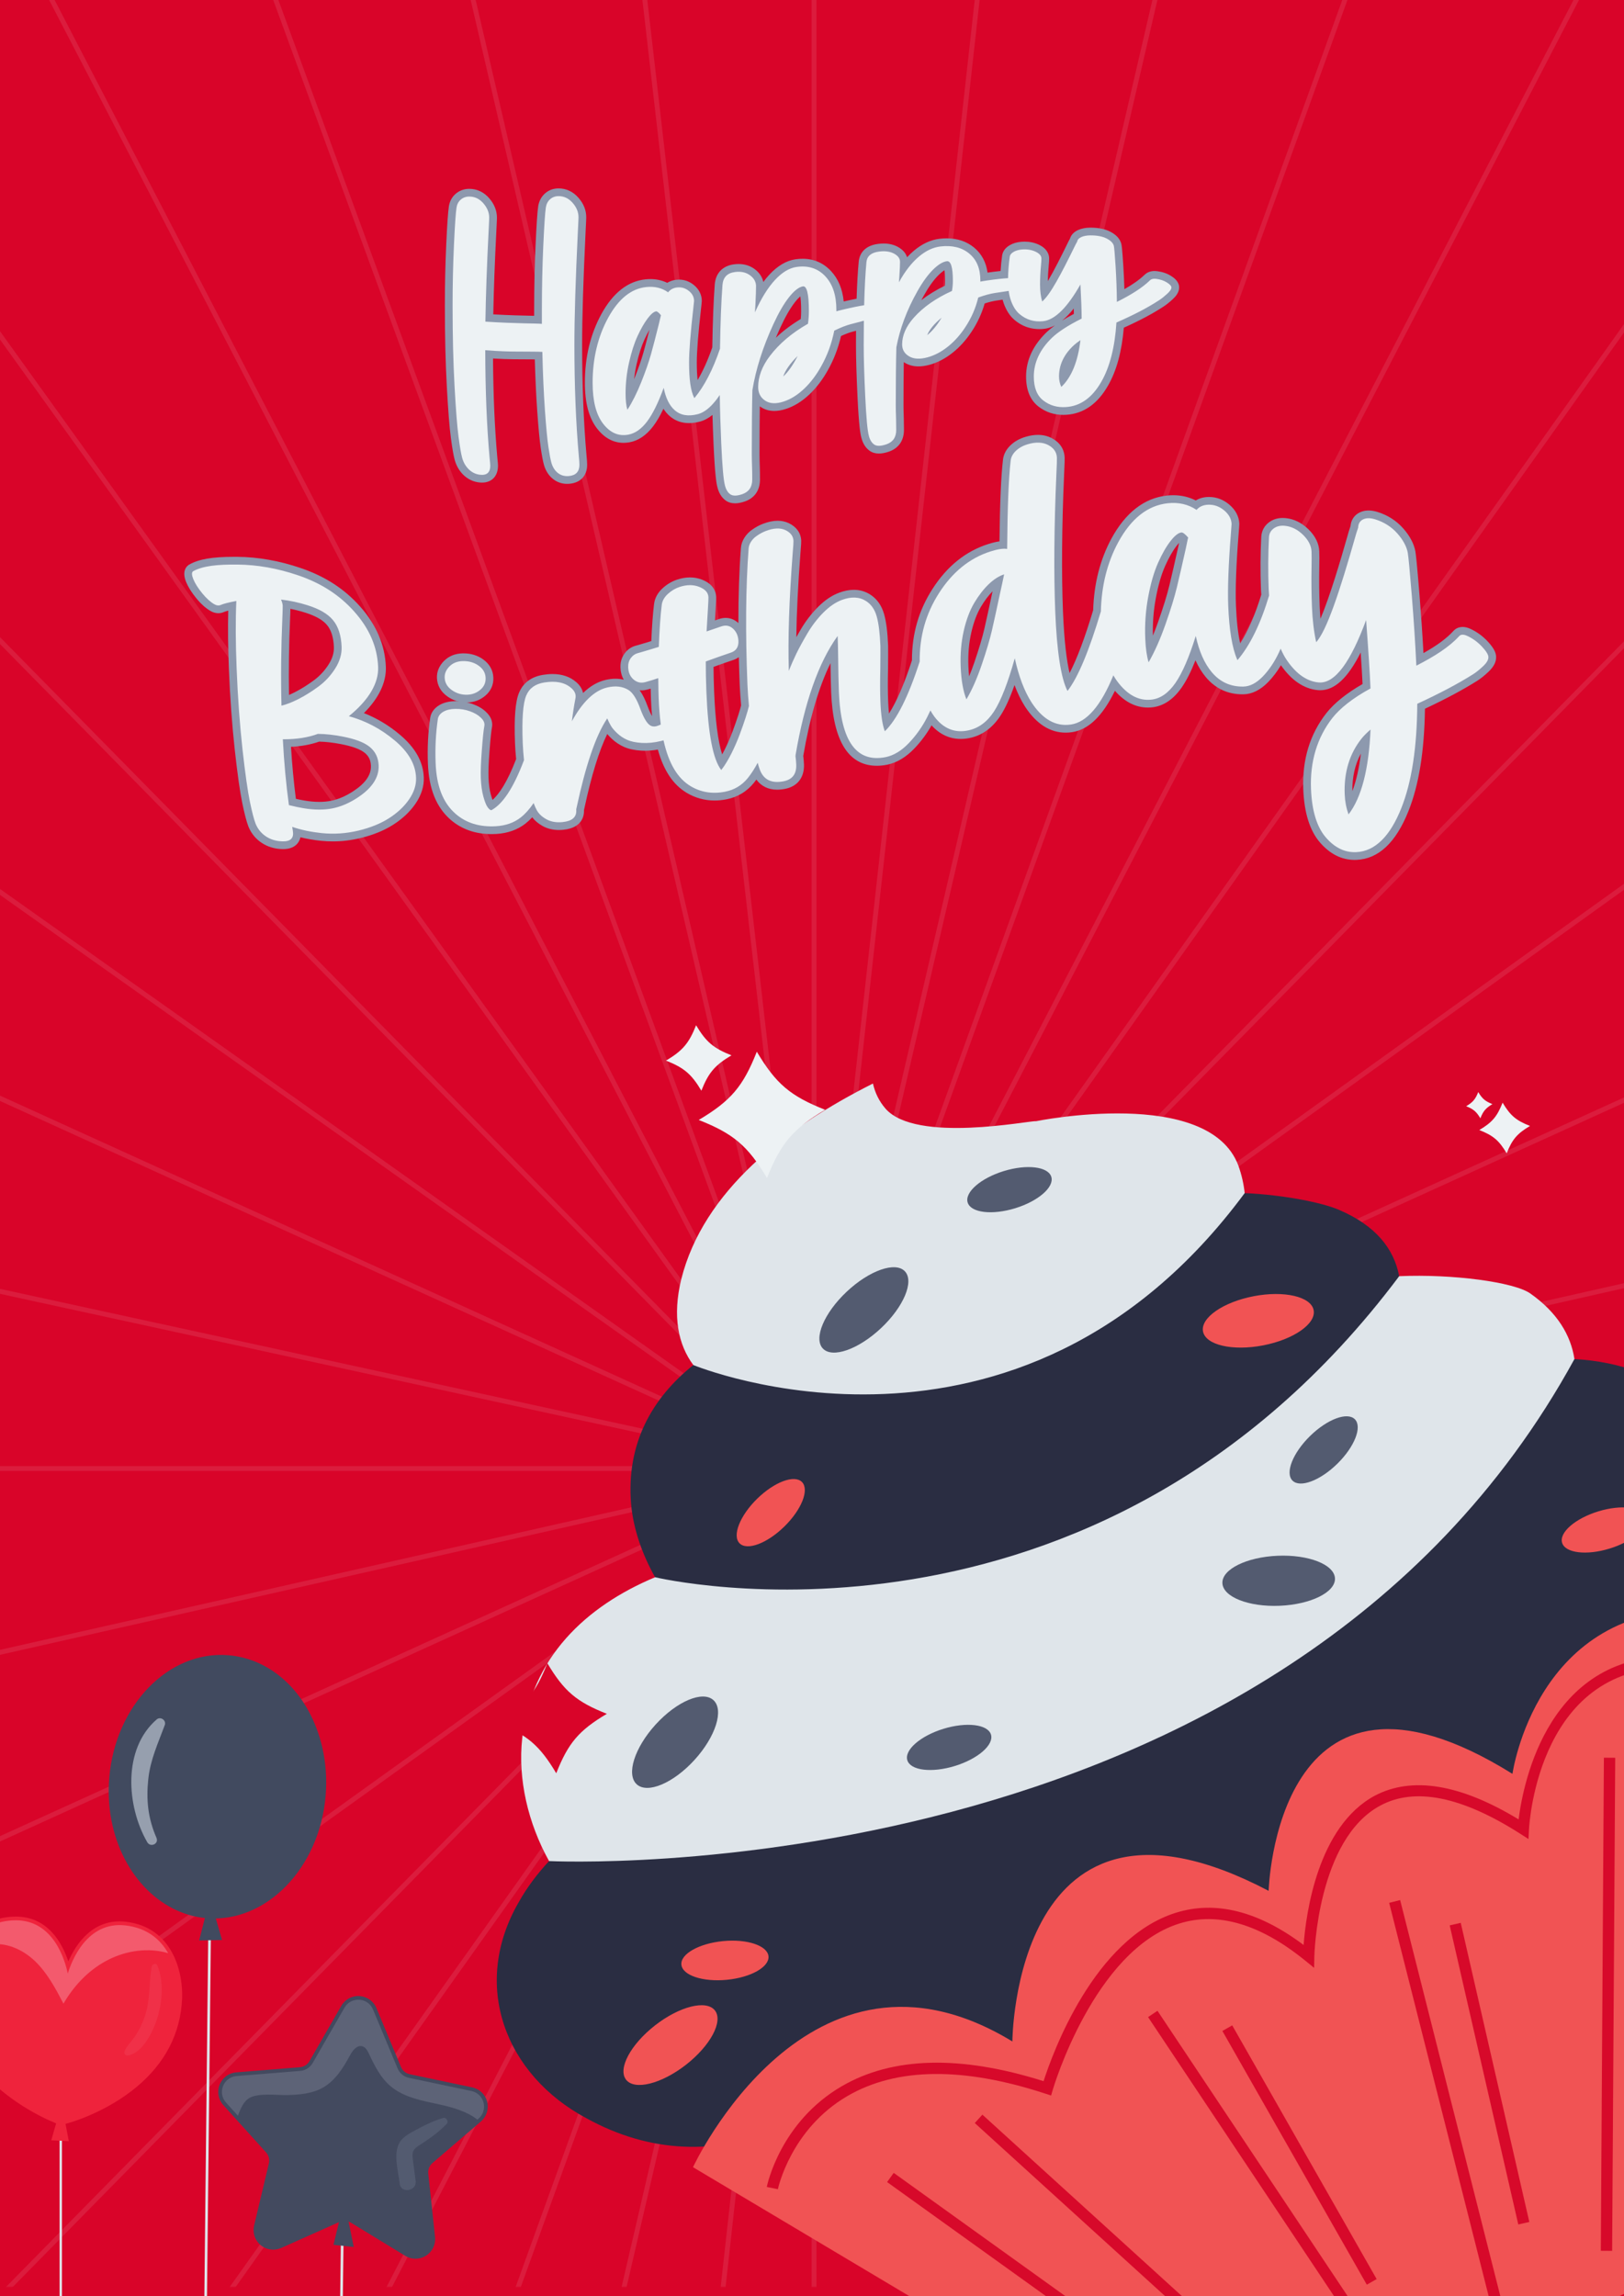 <svg width="1054" height="1490" viewBox="0 0 1054 1490" fill="none" xmlns="http://www.w3.org/2000/svg">
<g clip-path="url(#clip0_3562_8885)">
<path d="M1085.51 -30.738H-31.507V1520.74H1085.51V-30.738Z" fill="#D90429"/>
<g opacity="0.1">
<mask id="mask0_3562_8885" style="mask-type:luminance" maskUnits="userSpaceOnUse" x="-9" y="-16" width="1072" height="1501">
<path d="M1062.57 -15.23H-8.568V1484.03H1062.57V-15.23Z" fill="white"/>
</mask>
<g mask="url(#mask0_3562_8885)">
<path d="M528.327 2640.72C527.452 2640.72 526.743 2640.01 526.743 2639.13V-733.178C526.743 -734.053 527.452 -734.762 528.327 -734.762C529.202 -734.762 529.911 -734.053 529.911 -733.178V2639.13C529.911 2640.01 529.202 2640.72 528.327 2640.72Z" fill="#EDF2F4"/>
<path d="M900.587 2558.19C899.866 2558.19 899.214 2557.7 899.044 2556.97L154.522 -650.292C154.324 -651.144 154.855 -651.995 155.707 -652.193C156.56 -652.391 157.411 -651.86 157.609 -651.008L902.131 2556.25C902.329 2557.1 901.798 2557.95 900.946 2558.15C900.826 2558.18 900.705 2558.19 900.587 2558.19Z" fill="#EDF2F4"/>
<path d="M1236.41 2318.69C1235.84 2318.69 1235.28 2318.38 1235 2317.84L-181.162 -410.421C-181.565 -411.197 -181.262 -412.153 -180.485 -412.556C-179.708 -412.959 -178.752 -412.656 -178.349 -411.879L1237.82 2316.38C1238.22 2317.15 1237.92 2318.11 1237.14 2318.51C1236.91 2318.63 1236.66 2318.69 1236.41 2318.69Z" fill="#EDF2F4"/>
<path d="M1502.92 1945.66C1502.51 1945.66 1502.1 1945.5 1501.79 1945.19L-447.395 -37.01C-448.008 -37.633 -448 -38.636 -447.376 -39.249C-446.752 -39.862 -445.748 -39.853 -445.135 -39.23L1504.05 1942.97C1504.66 1943.59 1504.65 1944.59 1504.03 1945.2C1503.72 1945.51 1503.32 1945.66 1502.92 1945.66Z" fill="#EDF2F4"/>
<path d="M1674.03 1475.61C1673.81 1475.61 1673.59 1475.57 1673.37 1475.47L-618.031 433.37C-618.827 433.007 -619.179 432.068 -618.817 431.272C-618.454 430.476 -617.515 430.124 -616.718 430.487L1674.68 1472.59C1675.48 1472.95 1675.83 1473.89 1675.47 1474.69C1675.2 1475.27 1674.63 1475.61 1674.03 1475.61Z" fill="#EDF2F4"/>
<path d="M1732.99 954.562H-676.335C-677.21 954.562 -677.919 953.853 -677.919 952.978C-677.919 952.104 -677.21 951.395 -676.335 951.395H1732.99C1733.86 951.395 1734.57 952.104 1734.57 952.978C1734.57 953.853 1733.86 954.562 1732.99 954.562Z" fill="#EDF2F4"/>
<path d="M-617.373 1475.61C-617.975 1475.61 -618.551 1475.27 -618.817 1474.69C-619.179 1473.89 -618.827 1472.95 -618.031 1472.59L1673.37 430.486C1674.17 430.124 1675.11 430.476 1675.47 431.272C1675.83 432.068 1675.48 433.007 1674.68 433.369L-616.718 1475.47C-616.931 1475.57 -617.154 1475.61 -617.373 1475.61Z" fill="#EDF2F4"/>
<path d="M-446.265 1945.66C-446.666 1945.66 -447.067 1945.51 -447.376 1945.2C-448 1944.59 -448.008 1943.59 -447.395 1942.97L1501.79 -39.23C1502.4 -39.853 1503.41 -39.862 1504.03 -39.249C1504.65 -38.636 1504.66 -37.633 1504.05 -37.01L-445.135 1945.19C-445.445 1945.5 -445.855 1945.66 -446.265 1945.66Z" fill="#EDF2F4"/>
<path d="M-179.757 2318.69C-180.003 2318.69 -180.252 2318.63 -180.485 2318.51C-181.262 2318.11 -181.565 2317.15 -181.162 2316.38L1235 -411.879C1235.41 -412.657 1236.36 -412.959 1237.14 -412.556C1237.92 -412.153 1238.22 -411.197 1237.82 -410.421L-178.349 2317.84C-178.631 2318.38 -179.184 2318.69 -179.757 2318.69Z" fill="#EDF2F4"/>
<path d="M156.067 2558.19C155.948 2558.19 155.828 2558.18 155.707 2558.15C154.855 2557.95 154.324 2557.1 154.522 2556.25L899.044 -651.008C899.243 -651.861 900.094 -652.39 900.946 -652.193C901.798 -651.995 902.329 -651.145 902.131 -650.292L157.609 2556.97C157.439 2557.7 156.788 2558.19 156.067 2558.19Z" fill="#EDF2F4"/>
<path d="M343.232 2620.7C343.174 2620.7 343.115 2620.69 343.055 2620.69C342.186 2620.59 341.559 2619.81 341.655 2618.94L711.849 -713.329C711.945 -714.198 712.727 -714.825 713.598 -714.729C714.468 -714.632 715.095 -713.849 714.998 -712.98L344.805 2619.29C344.715 2620.1 344.029 2620.7 343.232 2620.7Z" fill="#EDF2F4"/>
<path d="M720.129 2619.21C719.334 2619.21 718.649 2618.62 718.556 2617.81L334.95 -711.485C334.85 -712.354 335.473 -713.139 336.342 -713.239C337.212 -713.34 337.997 -712.716 338.098 -711.847L721.704 2617.45C721.804 2618.31 721.181 2619.1 720.311 2619.2C720.25 2619.21 720.189 2619.21 720.129 2619.21Z" fill="#EDF2F4"/>
<path d="M1078.25 2454.78C1077.61 2454.78 1077 2454.38 1076.77 2453.74L-23.089 -546.687C-23.39 -547.509 -22.968 -548.419 -22.146 -548.72C-21.325 -549.02 -20.415 -548.599 -20.114 -547.777L1079.74 2452.65C1080.04 2453.47 1079.62 2454.38 1078.8 2454.68C1078.62 2454.75 1078.44 2454.78 1078.25 2454.78Z" fill="#EDF2F4"/>
<path d="M1382.55 2143.49C1382.06 2143.49 1381.57 2143.26 1381.26 2142.83L-327.182 -235.024C-327.692 -235.734 -327.53 -236.724 -326.819 -237.234C-326.109 -237.744 -325.118 -237.582 -324.608 -236.871L1383.84 2140.98C1384.35 2141.69 1384.18 2142.68 1383.47 2143.19C1383.19 2143.39 1382.87 2143.49 1382.55 2143.49Z" fill="#EDF2F4"/>
<path d="M1603.22 1715.82C1602.91 1715.82 1602.59 1715.73 1602.31 1715.53L-547.487 193.009C-548.201 192.503 -548.37 191.515 -547.864 190.801C-547.359 190.088 -546.37 189.918 -545.656 190.424L1604.14 1712.95C1604.86 1713.45 1605.02 1714.44 1604.52 1715.16C1604.21 1715.59 1603.72 1715.82 1603.22 1715.82Z" fill="#EDF2F4"/>
<path d="M1718.69 1213.64C1718.57 1213.64 1718.46 1213.63 1718.35 1213.61L-662.367 695.449C-663.222 695.262 -663.764 694.419 -663.578 693.564C-663.392 692.71 -662.548 692.164 -661.693 692.354L1719.02 1210.51C1719.88 1210.7 1720.42 1211.54 1720.23 1212.39C1720.07 1213.14 1719.41 1213.64 1718.69 1213.64Z" fill="#EDF2F4"/>
<path d="M-660.969 1223.03C-661.693 1223.03 -662.347 1222.53 -662.513 1221.79C-662.706 1220.94 -662.17 1220.09 -661.317 1219.9L1717.27 682.969C1718.13 682.777 1718.97 683.311 1719.17 684.164C1719.36 685.018 1718.82 685.865 1717.97 686.058L-660.618 1222.99C-660.736 1223.02 -660.853 1223.03 -660.969 1223.03Z" fill="#EDF2F4"/>
<path d="M-543.488 1724.29C-543.981 1724.29 -544.466 1724.06 -544.776 1723.63C-545.286 1722.92 -545.124 1721.93 -544.414 1721.42L1599.22 181.962C1599.93 181.451 1600.92 181.614 1601.43 182.324C1601.94 183.034 1601.78 184.024 1601.07 184.534L-542.565 1723.99C-542.844 1724.19 -543.168 1724.29 -543.488 1724.29Z" fill="#EDF2F4"/>
<path d="M-321.095 2150.21C-321.412 2150.21 -321.732 2150.11 -322.011 2149.92C-322.724 2149.41 -322.892 2148.42 -322.385 2147.71L1376.46 -243.587C1376.96 -244.3 1377.95 -244.468 1378.66 -243.961C1379.38 -243.455 1379.55 -242.466 1379.04 -241.753L-319.802 2149.54C-320.111 2149.98 -320.599 2150.21 -321.095 2150.21Z" fill="#EDF2F4"/>
<path d="M-15.551 2459.09C-15.73 2459.09 -15.912 2459.06 -16.09 2459C-16.913 2458.7 -17.339 2457.79 -17.041 2456.97L1070.71 -552.087C1071.01 -552.909 1071.92 -553.335 1072.74 -553.038C1073.57 -552.741 1073.99 -551.833 1073.69 -551.01L-14.061 2458.04C-14.294 2458.69 -14.903 2459.09 -15.551 2459.09Z" fill="#EDF2F4"/>
</g>
</g>
<path d="M1021.84 881.921L881.024 927.585L908.098 828.148C904.704 810.427 892.989 795.272 868.785 785.013C858.297 780.485 833.558 775.414 807.823 774.227L512.465 820.468L449.985 885.808C423.314 907.153 406.314 936.61 409.596 976.125C411.069 992.197 416.722 1008.56 425.165 1023.51L470.489 1091.05L356.346 1207.7C348.93 1215.71 342.214 1224.46 336.762 1234.2C305.359 1288.31 327.999 1346.43 380.452 1374.51C422.458 1397.72 464.624 1397.92 503.924 1382.52C504.539 1383.3 505.152 1384.09 505.851 1384.82C546.406 1432.58 621.067 1445.39 679.905 1440.1C846.613 1425.81 971.281 1287.86 1004.43 1131.86C1016.49 1127.4 1029.23 1120.2 1034.28 1117.64C1077.24 1091.78 1100.42 1043.25 1112.28 996.3C1130.93 919.812 1081.16 885.351 1021.84 881.921Z" fill="#2A2D42"/>
<path d="M807.823 774.227C807.188 768.22 805.805 762.25 803.731 756.42C784.436 704.694 672.441 727.571 672.441 727.571C668.646 726.977 594.377 742.144 574.651 719.352C570.442 714.494 567.887 709.015 566.553 703.137C509.134 731.951 456.479 773.204 442.181 830.015C436.275 854.187 440.155 872.648 449.985 885.809C449.985 885.809 660.769 973.082 807.823 774.227Z" fill="#DFE5EA"/>
<path d="M993.218 839.391C982.802 831.985 942.843 826.636 908.098 828.147C710.243 1092 425.166 1023.51 425.166 1023.51C380.079 1042.37 344.572 1075.84 338.93 1127.94C335.999 1154.54 342.672 1183.06 356.346 1207.7C356.346 1207.7 830.754 1231.25 1021.84 881.92C1019.42 866.33 1010.71 851.733 993.218 839.391Z" fill="#DFE5EA"/>
<path d="M463.019 1103.25C469.986 1109.58 464.498 1126.96 450.752 1142.05C437.009 1157.14 420.216 1164.23 413.252 1157.89C406.284 1151.55 411.773 1134.18 425.519 1119.09C439.262 1104 456.055 1096.91 463.019 1103.25Z" fill="#535B70"/>
<path d="M425.168 1314.3C441.096 1301.89 458.473 1297.57 463.995 1304.63C469.515 1311.71 461.082 1327.5 445.158 1339.92C429.23 1352.33 411.851 1356.65 406.33 1349.58C400.813 1342.5 409.247 1326.71 425.168 1314.3Z" fill="#F15354"/>
<path d="M549.529 838.208C564.237 824.379 581.135 818.468 587.287 824.99C593.441 831.531 586.505 848.035 571.806 861.868C557.098 875.704 540.191 881.62 534.04 875.085C527.889 868.551 534.82 852.045 549.529 838.208Z" fill="#535B70"/>
<path d="M612.3 1121.87C627.298 1117.28 641.092 1118.95 643.154 1125.59C645.196 1132.26 634.708 1141.39 619.723 1145.99C604.732 1150.6 590.926 1148.94 588.874 1142.28C586.827 1135.62 597.315 1126.49 612.3 1121.87Z" fill="#535B70"/>
<path d="M469.28 1259.63C484.891 1258.13 498.074 1262.54 498.757 1269.46C499.424 1276.4 487.314 1283.24 471.714 1284.75C456.1 1286.26 442.913 1281.86 442.23 1274.93C441.564 1267.99 453.673 1261.16 469.28 1259.63Z" fill="#F15354"/>
<path d="M651.459 759.942C666.456 755.346 680.249 757.02 682.309 763.665C684.354 770.33 673.866 779.456 658.878 784.062C643.887 788.668 630.083 787.008 628.031 780.346C625.982 773.688 636.472 764.56 651.459 759.942Z" fill="#535B70"/>
<path d="M1037.27 980.781C1052.26 976.187 1066.06 977.859 1068.12 984.504C1070.16 991.169 1059.67 1000.29 1044.69 1004.9C1029.7 1009.51 1015.89 1007.85 1013.84 1001.19C1011.79 994.527 1022.28 985.397 1037.27 980.781Z" fill="#F15354"/>
<path d="M491.384 972.592C502.594 961.618 515.609 956.771 520.495 961.721C525.374 966.704 520.258 979.626 509.064 990.601C497.869 1001.58 484.847 1006.45 479.96 1001.47C475.077 996.497 480.201 983.573 491.384 972.592Z" fill="#F15354"/>
<path d="M829.193 1009.57C849.371 1008.72 866.03 1015.29 866.414 1024.25C866.791 1033.21 850.749 1041.17 830.574 1042.03C810.398 1042.88 793.739 1036.31 793.355 1027.34C792.979 1018.38 809.02 1010.43 829.193 1009.57Z" fill="#535B70"/>
<path d="M813.601 841.157C833.428 837.34 850.869 841.382 852.574 850.18C854.273 858.997 839.582 869.236 819.758 873.06C799.925 876.88 782.478 872.837 780.776 864.03C779.077 855.22 793.768 844.981 813.601 841.157Z" fill="#F15354"/>
<path d="M850.229 931.881C861.436 920.908 874.455 916.058 879.343 921.012C884.221 925.995 879.104 938.915 867.912 949.892C856.715 960.868 843.693 965.736 838.806 960.761C833.925 955.788 839.047 942.861 850.229 931.881Z" fill="#535B70"/>
<path d="M1105.37 1044.84L1067.08 1481.93L801.743 1616.09L449.773 1406.35C449.773 1406.35 524.774 1244.2 657.044 1324.76C657.044 1324.76 657.82 1140.07 823.365 1227.02C823.365 1227.02 828.013 1055.39 981.61 1151.1C981.61 1151.1 996.901 1040.98 1105.37 1044.84Z" fill="#F15354"/>
<path d="M985.603 1180.66C947.663 1157.6 916.346 1152.64 892.337 1165.23C855.134 1185.14 847.58 1241.91 846.059 1262.15C816.819 1240.18 788.941 1233.15 763.122 1241.25C709.908 1257.88 682.98 1332.85 677.297 1350.53C623.408 1333.5 579.342 1334.6 546.338 1353.8C506.63 1376.89 497.997 1417.47 497.647 1419.18L504.854 1420.64C504.931 1420.25 513.147 1381.6 550.036 1360.15C581.88 1341.6 625.135 1341.13 678.566 1358.66L682.187 1359.84L683.243 1356.18C683.51 1355.28 709.971 1265.64 765.321 1248.26C790.291 1240.42 817.783 1248.49 847.04 1272.24L852.887 1276.99L853.033 1269.46C853.048 1268.7 854.973 1193.54 895.818 1171.7C918.275 1159.54 948.89 1165.83 986.688 1189.99L992.014 1193.4L992.341 1187.09C992.566 1182.63 999.023 1077.94 1089.55 1082.36L1089.91 1075.02C1005.26 1070.9 988.588 1156.81 985.603 1180.66Z" fill="#D7092A"/>
<path d="M580.032 1410.04L575.745 1416L815.991 1588.49L820.278 1582.52L580.032 1410.04Z" fill="#D7092A"/>
<path d="M637.591 1372.26L632.644 1377.7L846.832 1572.46L851.779 1567.02L637.591 1372.26Z" fill="#D7092A"/>
<path d="M751.223 1304.87L745.105 1308.94L892.562 1530.16L898.681 1526.09L751.223 1304.87Z" fill="#D7092A"/>
<path d="M799.728 1314.31L793.338 1317.94L887.074 1482.59L893.464 1478.96L799.728 1314.31Z" fill="#D7092A"/>
<path d="M908.714 1233L901.589 1234.8L968.036 1497.45L975.161 1495.65L908.714 1233Z" fill="#D7092A"/>
<path d="M948.043 1247.78L940.878 1249.43L985.385 1443.52L992.55 1441.88L948.043 1247.78Z" fill="#D7092A"/>
<path d="M1040.95 1140.62L1038.95 1460.6L1046.3 1460.65L1048.3 1140.67L1040.95 1140.62Z" fill="#D7092A"/>
<path d="M40.204 1383.97H38.664V1536.46H40.204V1383.97Z" fill="#DFE5EA"/>
<path d="M44.647 1389.43L33.273 1388.9L36.589 1377.36L42.413 1377.63L44.647 1389.43Z" fill="#EF233C"/>
<path d="M81.65 1247.08C60.337 1244.67 49.301 1261.51 44.345 1272.84C40.459 1261.11 31.035 1243.32 9.58 1243.75C-21.118 1244.38 -30.638 1273.24 -31.423 1290.2C-32.439 1312.13 -24.271 1332.01 -7.147 1349.27C10.929 1367.49 33.919 1377.19 38.721 1378.73L38.722 1378.84L39.3 1378.93C39.335 1378.93 39.382 1378.93 39.44 1378.93C39.502 1378.94 39.555 1378.94 39.605 1378.94L40.225 1378.91L40.222 1378.81C45.314 1377.79 68.948 1370.77 88.779 1354.17C107.254 1338.7 117.146 1319.51 118.183 1297.12C118.969 1280.17 112.158 1250.55 81.65 1247.08Z" fill="#EF233C"/>
<path d="M115.793 1297.01C115.148 1310.92 110.986 1322.58 104.922 1332.31C83.855 1366.09 39.736 1376.56 39.544 1376.55C39.329 1376.54 -19.056 1355.51 -27.977 1306.5C-28.904 1301.41 -29.29 1296.01 -29.026 1290.31C-28.816 1285.78 -27.91 1279.94 -25.884 1274L-25.883 1273.99C-21.326 1260.53 -11.059 1246.56 9.626 1246.14C34.658 1245.62 42.199 1272.11 43.985 1280.68C46.555 1272.31 56.513 1246.63 81.377 1249.46C95.432 1251.06 104.047 1258.49 109.149 1267.46C114.817 1277.42 116.153 1289.24 115.793 1297.01Z" fill="#EF233C"/>
<path d="M104.922 1332.31C83.843 1366.1 39.699 1376.57 39.544 1376.55C39.364 1376.55 -19.056 1355.52 -27.977 1306.5C-26.717 1308.06 -25.706 1309.53 -25.136 1310.43C-19.481 1319.36 -13.546 1327.69 -5.887 1335.06C2.587 1343.22 12.369 1350.05 23.016 1355.08C25.668 1356.34 28.385 1357.48 31.201 1358.32C36.833 1359.98 42.837 1360.36 48.638 1359.4C53.968 1358.54 59.049 1356.56 64.017 1354.44C77.366 1348.76 90.216 1341.92 102.373 1334C103.227 1333.44 104.08 1332.9 104.922 1332.31Z" fill="#EF233C"/>
<path d="M109.15 1267.46C108.227 1267.19 107.302 1266.95 106.364 1266.74C93.603 1263.87 79.909 1266.4 68.45 1272.71C56.992 1279.01 47.73 1288.91 41.196 1300.23C36.006 1290.32 30.669 1280.2 22.558 1272.49C14.448 1264.78 2.927 1259.74 -7.993 1262.19C-12.988 1263.33 -17.474 1265.93 -21.39 1269.17C-22.962 1270.47 -24.398 1272.24 -25.883 1273.99C-21.326 1260.53 -11.059 1246.56 9.626 1246.14C34.658 1245.62 42.199 1272.11 43.985 1280.68C46.555 1272.31 56.513 1246.63 81.377 1249.46C95.432 1251.06 104.047 1258.49 109.15 1267.46Z" fill="#F35A6D"/>
<path d="M98.417 1276.29C96.567 1286.97 97.632 1297.61 94.126 1308.1C92.619 1312.61 90.604 1316.93 88.002 1320.91C85.703 1324.42 82.311 1327.36 80.783 1331.25C80.189 1332.77 81.729 1334.1 83.153 1333.85C92.511 1332.22 99.152 1318.67 101.768 1310.6C105.317 1299.65 106.552 1286.31 102.148 1275.46C101.318 1273.41 98.707 1274.61 98.417 1276.29Z" fill="#F03048"/>
<path d="M221.415 1440.04L219.24 1611.35L220.97 1611.37L223.145 1440.06L221.415 1440.04Z" fill="#DFE5EA"/>
<path d="M220.948 1438.14L216.415 1456.73L229.593 1458.14L225.221 1436.78L220.948 1438.14Z" fill="#434A5F"/>
<path d="M312.108 1376.69C315.816 1373.51 317.367 1368.59 316.156 1363.86C314.944 1359.13 311.222 1355.56 306.441 1354.56L265.92 1346.01C263.368 1345.47 261.245 1343.72 260.242 1341.31L244.311 1303.1C242.436 1298.6 238.219 1295.63 233.358 1295.29C228.482 1294.98 223.939 1297.42 221.503 1301.65L200.852 1337.53C199.551 1339.79 197.222 1341.26 194.622 1341.47L153.345 1344.81C148.474 1345.2 144.329 1348.27 142.527 1352.81C140.725 1357.35 141.64 1362.42 144.915 1366.04L172.673 1396.76C174.421 1398.7 175.105 1401.37 174.501 1403.9L164.921 1444.18C163.791 1448.93 165.425 1453.81 169.188 1456.93C171.133 1458.54 173.473 1459.53 175.953 1459.8C178.179 1460.04 180.45 1459.68 182.519 1458.75L220.325 1441.86C222.706 1440.79 225.458 1440.97 227.685 1442.32L263.042 1463.88C267.214 1466.42 272.37 1466.38 276.496 1463.76C280.624 1461.15 282.866 1456.51 282.348 1451.65L277.955 1410.49C277.679 1407.9 278.696 1405.34 280.676 1403.64L312.108 1376.69Z" fill="#434A5F"/>
<path d="M313.332 1371.06C312.747 1372.46 311.819 1373.76 310.538 1374.86L309.818 1375.47L279.107 1401.81C276.519 1404.02 275.203 1407.36 275.555 1410.74L279.162 1444.53L279.947 1451.9C280.863 1460.41 271.605 1466.28 264.293 1461.81L228.943 1440.26C226.031 1438.5 222.444 1438.27 219.338 1439.66L181.535 1456.54C173.719 1460.04 165.283 1453.06 167.267 1444.73L167.866 1442.2L170.268 1432.13L176.85 1404.45C177.63 1401.15 176.742 1397.67 174.456 1395.15L163.214 1382.7L154.419 1372.97L146.708 1364.42C140.967 1358.08 145.004 1347.9 153.537 1347.2L194.817 1343.87C198.203 1343.6 201.245 1341.67 202.943 1338.73L223.59 1302.85C227.865 1295.42 238.793 1296.12 242.089 1304.02L257.625 1341.28L258.019 1342.23C259.33 1345.37 262.089 1347.67 265.419 1348.36L305.945 1356.91C312.665 1358.32 315.744 1365.42 313.332 1371.06Z" fill="#434A5F"/>
<path d="M264.293 1461.81L228.943 1440.26C226.031 1438.5 222.444 1438.27 219.338 1439.66L181.535 1456.54C173.719 1460.04 165.283 1453.06 167.268 1444.73L167.866 1442.2C169.265 1441.25 170.635 1440.34 171.872 1439.43C179.749 1433.67 187.744 1428.06 195.831 1422.59C200.964 1419.14 206.43 1415.63 212.598 1415.18C222.297 1414.46 230.678 1421.27 238.606 1426.9C245.375 1431.68 252.576 1435.83 260.106 1439.29C266.111 1442.06 272.67 1444.4 279.162 1444.53L279.947 1451.9C280.863 1460.41 271.605 1466.28 264.293 1461.81Z" fill="#434A5F"/>
<path opacity="0.2" d="M313.332 1371.06C312.747 1372.46 311.819 1373.76 310.538 1374.86L309.818 1375.47C302.976 1370.12 293.863 1367.52 285.196 1365.64C273.993 1363.2 262.074 1361.12 253.36 1353.68C247.01 1348.27 243.108 1340.59 239.606 1333.02C238.613 1330.88 237.378 1328.49 235.106 1327.88C231.596 1326.93 228.791 1330.71 227.065 1333.92C222.707 1342 217.563 1350.19 209.563 1354.73C202.673 1358.63 194.465 1359.35 186.542 1359.55C179.968 1359.72 167.566 1357.96 161.642 1361.55C158.272 1363.6 156.165 1368.1 154.419 1372.97L146.708 1364.42C140.967 1358.08 145.004 1347.9 153.537 1347.2L194.817 1343.87C198.203 1343.6 201.245 1341.67 202.943 1338.73L223.59 1302.85C227.865 1295.42 238.793 1296.12 242.089 1304.02L257.625 1341.28L258.019 1342.23C259.33 1345.37 262.089 1347.67 265.419 1348.36L305.945 1356.91C312.665 1358.32 315.744 1365.42 313.332 1371.06Z" fill="#C4CCD7"/>
<path d="M287.698 1374.39C282.189 1375.99 277.169 1378.31 272.108 1381.02C268.264 1383.07 263.499 1385.28 260.564 1388.61C254.399 1395.62 258.521 1408.7 259.383 1416.95C260.082 1423.64 270.632 1421.99 269.753 1415.26C269.208 1411.08 268.662 1406.9 268.117 1402.73C267.532 1398.25 267.045 1395.5 271.111 1392.83C277.859 1388.4 284.438 1384.05 289.99 1378.14C291.35 1376.69 289.629 1373.83 287.698 1374.39Z" fill="#535B70"/>
<path d="M135.288 1242.4L131.962 1551.75L133.692 1551.77L137.017 1242.42L135.288 1242.4Z" fill="#DFE5EA"/>
<path d="M134.184 1239.91L129.242 1259.2L144.118 1258.92L138.349 1239.05L134.184 1239.91Z" fill="#414A5F"/>
<path d="M209.11 1133.7C201.217 1099.94 177.324 1076.55 148.241 1074.13C109.529 1070.91 74.843 1106.55 70.921 1153.59C70.236 1161.81 70.519 1170.02 71.764 1178.01C77.497 1214.73 103.097 1242.17 134.017 1244.75C172.731 1247.97 207.417 1212.33 211.338 1165.29C212.237 1154.51 211.487 1143.88 209.11 1133.7Z" fill="#414A5F"/>
<path d="M208.629 1165.06C204.825 1210.68 171.524 1245.14 134.243 1242.04C103.645 1239.49 79.892 1212.44 74.449 1177.59C73.265 1169.98 72.948 1161.99 73.63 1153.82C73.867 1150.98 74.208 1148.19 74.674 1145.45C81.579 1104.06 113.047 1073.93 148.016 1076.84C166.115 1078.35 181.808 1088.42 192.745 1103.62C199.053 1112.38 203.784 1122.83 206.463 1134.32C208.715 1143.96 209.523 1154.34 208.629 1165.06Z" fill="#414A5F"/>
<path d="M208.629 1165.06C204.825 1210.68 171.524 1245.14 134.243 1242.04C103.645 1239.49 79.892 1212.44 74.449 1177.59C77.374 1182.43 79.875 1187.33 81.375 1189.42C85.026 1194.49 88.981 1199.42 93.815 1203.38C108.401 1215.4 129.821 1216.98 147.478 1210.25C165.136 1203.52 179.255 1189.5 189.335 1173.53C194.111 1165.98 198.093 1157.93 201.192 1149.55C203.066 1144.53 204.625 1139.35 206.463 1134.32C208.715 1143.96 209.523 1154.34 208.629 1165.06Z" fill="#414A5F"/>
<path d="M192.745 1103.62C180.483 1095.58 167.245 1089.22 152.78 1088.63C144.86 1088.3 136.935 1089.77 129.398 1092.25C118.57 1095.82 108.52 1101.62 99.88 1109.04C92.083 1115.74 85.411 1123.76 80.304 1132.66C78.26 1136.24 77.001 1141.97 74.673 1145.45C81.579 1104.06 113.047 1073.93 148.016 1076.84C166.115 1078.35 181.808 1088.42 192.745 1103.62Z" fill="#414A5F"/>
<path d="M101.692 1115.79C79.502 1134.98 82.088 1172.09 95.558 1195.44C97.669 1199.09 103.265 1196.54 101.538 1192.58C96.04 1179.97 94.803 1168.12 96.237 1154.51C97.559 1141.96 102.604 1131.14 106.943 1119.46C108.088 1116.38 104.201 1113.62 101.692 1115.79Z" fill="#969FAE"/>
<path d="M183.717 551.016C182.769 551.016 181.744 550.952 180.668 550.826C176.18 550.297 172.193 548.754 168.813 546.238C165.408 543.705 162.853 540.382 161.221 536.363C160.002 533.188 158.711 528.239 157.239 521.142C155.763 513.987 154.182 502.801 152.405 486.939C150.594 470.51 149.299 452.662 148.556 433.88C147.99 420.02 147.852 407.399 148.143 396.256C146.848 396.593 145.847 396.915 145.128 397.223C144.043 397.69 142.888 397.928 141.703 397.928C140.054 397.928 138.391 397.467 136.761 396.557C133.576 394.746 130.429 391.934 127.371 388.178C124.379 384.526 122.173 381.018 120.823 377.763C118.339 371.614 120.14 368.445 122.085 366.861L122.414 366.594L122.783 366.385C129.041 362.846 137.758 361.336 151.93 361.336C152.626 361.336 153.334 361.339 154.05 361.346C167.496 361.454 181.333 363.901 195.166 368.621C210.98 374.001 223.591 382.172 233.717 393.598C244.241 405.43 249.864 418.571 250.423 432.651C250.817 442.723 245.922 453.007 236.18 462.74C244.527 466.037 252.305 470.695 259.389 476.647C269.524 485.15 274.645 494.245 275.039 504.45C275.286 510.221 273.466 515.995 269.629 521.593C266.074 526.76 261.222 531.328 255.202 535.177C249.269 538.964 242.083 541.886 233.841 543.865C227.923 545.29 221.906 546.013 215.962 546.013C213.408 546.013 210.818 545.88 208.268 545.616C203.641 545.133 199.198 544.373 194.987 543.346C194.537 545.436 193.533 546.891 192.637 547.822C190.597 549.941 187.595 551.016 183.717 551.016ZM192.03 518.378C194.197 518.864 196.141 519.251 197.836 519.533C201.121 520.085 204.269 520.364 207.198 520.364C209.878 520.364 212.421 520.13 214.757 519.67C219.475 518.741 224.334 516.663 229.202 513.492C237.199 508.279 240.973 502.846 240.738 496.886C240.583 493.263 239.301 490.602 236.703 488.527C233.74 486.156 228.738 484.316 221.407 482.897C216.255 481.9 211.47 481.35 207.167 481.26C201.731 483.166 195.595 484.299 188.865 484.643C189.567 496.152 190.628 507.463 192.03 518.378ZM188.459 395.562C188.447 396.131 188.432 396.797 188.404 397.553L188.348 399.144C188.328 399.811 188.308 400.448 188.278 401.055C187.529 418.183 187.287 434.948 187.556 450.974C188.78 450.452 190.049 449.856 191.358 449.19C195.327 447.172 199.41 444.63 203.499 441.634C207.4 438.794 210.703 435.254 213.331 431.102C215.706 427.363 216.838 423.599 216.702 419.909C216.452 413.66 214.958 408.85 212.262 405.625C209.54 402.351 204.934 399.722 198.173 397.576C194.989 396.563 191.744 395.733 188.471 395.093L188.459 395.562Z" fill="#8D99AE"/>
<path d="M226.409 464.761C239.521 454.157 245.811 443.137 245.408 432.849C244.889 419.779 239.737 407.916 229.96 396.923C220.168 385.874 208.061 378.306 193.545 373.368C180.091 368.778 166.905 366.465 154.002 366.362C141.077 366.237 131.486 367.226 125.255 370.75C124.323 371.508 124.397 373.208 125.46 375.841C126.605 378.603 128.543 381.689 131.263 385.01C133.963 388.326 136.623 390.706 139.207 392.175C140.634 392.972 141.951 393.127 143.15 392.611C145.292 391.693 148.7 390.872 153.383 389.994C152.831 402.583 152.899 417.218 153.571 433.68C154.335 452.965 155.649 470.552 157.393 486.38C159.166 502.205 160.746 513.303 162.154 520.123C163.567 526.935 164.795 531.668 165.872 534.475C167.144 537.608 169.108 540.202 171.811 542.213C174.517 544.228 177.655 545.419 181.251 545.842C187.379 546.558 190.361 544.795 190.203 540.656C190.182 539.913 189.989 538.549 189.646 536.586C195.656 538.612 202.042 539.921 208.784 540.625C216.922 541.466 224.896 540.858 232.669 538.986C240.437 537.121 247.053 534.425 252.498 530.95C257.935 527.472 262.272 523.431 265.489 518.756C268.694 514.08 270.227 509.388 270.024 504.643C269.685 495.869 265.04 487.937 256.159 480.486C247.267 473.014 237.358 467.767 226.409 464.761ZM182.4 389.076C188.264 389.753 194.042 390.996 199.692 392.794C207.206 395.179 212.668 398.263 216.113 402.407C219.561 406.531 221.422 412.333 221.717 419.722C221.891 424.397 220.536 429.117 217.572 433.783C214.61 438.464 210.924 442.434 206.467 445.679C202.022 448.936 197.739 451.573 193.637 453.658C189.532 455.749 185.883 457.142 182.685 457.925C182.201 439.489 182.406 420.453 183.265 400.808C183.317 399.755 183.337 398.602 183.388 397.365C183.434 396.137 183.443 395.159 183.467 394.454C183.476 393.755 183.495 393.27 183.475 393.016C183.447 392.004 183.069 390.674 182.4 389.076ZM231.942 517.695C226.508 521.234 221.091 523.535 215.728 524.591C210.364 525.649 204.111 525.673 197.011 524.481C194.376 524.042 191.218 523.375 187.508 522.468C185.647 508.788 184.321 494.492 183.563 479.733C192.367 479.816 199.97 478.592 206.323 476.23C211.294 476.262 216.652 476.866 222.361 477.971C230.275 479.502 236.095 481.613 239.836 484.607C243.577 487.594 245.536 491.616 245.753 496.687C246.061 504.484 241.458 511.491 231.942 517.695Z" fill="#EDF2F4"/>
<path d="M302.66 455.856C298.231 455.856 294.12 454.556 290.439 451.993C286.146 448.98 283.78 444.827 283.583 439.972C283.415 435.925 284.992 432.104 288.143 428.929C291.248 425.801 295.256 424.143 300.055 424C300.324 423.992 300.589 423.988 300.851 423.988C305.635 423.988 309.891 425.287 313.5 427.849C317.678 430.807 319.991 434.891 320.185 439.656C320.393 444.311 318.596 448.394 314.988 451.441C311.766 454.201 307.885 455.689 303.48 455.841C303.212 455.85 302.935 455.856 302.66 455.856Z" fill="#8D99AE"/>
<path d="M293.309 447.875C296.318 449.971 299.657 450.959 303.307 450.826C306.531 450.714 309.367 449.648 311.749 447.607C314.147 445.582 315.31 442.988 315.17 439.858C315.04 436.645 313.514 434.005 310.595 431.938C307.68 429.869 304.224 428.895 300.205 429.013C296.72 429.117 293.89 430.261 291.707 432.46C289.521 434.663 288.488 437.102 288.598 439.768C288.732 443.068 290.308 445.77 293.309 447.875Z" fill="#EDF2F4"/>
<path d="M879.166 558.022C870.719 558.022 863.138 554.195 856.633 546.649C850.071 539.023 846.443 527.431 845.847 512.188C845.081 493.036 850.143 476.382 860.892 462.694C865.987 456.232 874.047 449.77 884.314 443.894C884.071 438.645 883.665 431.805 883.103 423.444C874.752 440.049 866.217 447.918 856.813 447.918C856.323 447.918 855.832 447.895 855.34 447.851C850.857 447.479 846.423 445.827 842.205 442.945C838.37 440.32 834.719 436.535 831.342 431.685C828.945 435.718 826.223 439.326 823.209 442.458C818.065 447.781 812.573 450.503 806.881 450.558L806.408 450.561C796.804 450.561 788.789 446.805 782.585 439.396C780.004 436.315 777.765 432.669 775.879 428.488C772.969 435.876 770.017 441.695 766.954 446.1C761.531 453.922 755.022 458.271 747.61 459.02C746.743 459.108 745.864 459.154 745.002 459.154C737.1 459.154 729.917 455.497 723.606 448.275C715.548 464.772 706.385 473.581 695.734 475.127C694.37 475.331 692.982 475.436 691.628 475.436C681.43 475.436 672.548 469.728 665.228 458.471C662.67 454.462 660.4 449.815 658.432 444.563C655.421 453.119 652.415 459.667 649.343 464.386C644.168 472.349 637.426 477.239 629.307 478.913C627.357 479.318 625.417 479.524 623.546 479.524C616.268 479.524 609.905 476.558 604.589 470.699C601.566 476.049 597.875 481.036 593.589 485.555C588.132 491.297 582.209 494.876 575.981 496.198C573.562 496.687 571.26 496.93 569.09 496.93C550.67 496.93 540.693 480.907 539.435 449.305C539.27 445.294 539.123 439.061 538.991 430.367C531.464 445.755 525.554 465.846 521.358 490.362L521.335 490.626C521.554 492.346 521.704 494.139 521.781 495.966C522.094 504.451 517.691 510.242 509.703 511.878C507.832 512.26 506.039 512.453 504.371 512.453C498.619 512.453 493.989 510.16 490.9 505.884C490.395 506.58 489.886 507.251 489.372 507.898C484.756 513.658 478.731 517.29 471.452 518.706C468.836 519.213 466.241 519.47 463.736 519.47C457.303 519.47 451.223 517.793 445.664 514.487C436.874 509.223 430.731 500.015 426.957 486.415C424.093 486.929 421.306 487.191 418.65 487.191C417.808 487.191 416.978 487.165 416.163 487.114C411.669 486.823 408.045 486.043 405.073 484.727C402.203 483.466 399.564 481.73 397.24 479.575C396.027 478.444 394.991 477.358 394.116 476.297C388.81 487.128 383.851 503.209 379.328 524.283L379.288 524.468L379.234 524.651L379.207 524.781C379.154 525.138 379.079 525.438 379.018 525.664C379.157 529.076 378.147 537.104 365.824 538.447C364.763 538.56 363.728 538.616 362.733 538.616C358.876 538.616 355.378 537.775 352.335 536.116C349.478 534.563 347.163 532.638 345.427 530.374C343.991 531.92 342.522 533.282 341.029 534.449C335.874 538.473 329.508 540.736 322.106 541.175C321.035 541.235 319.998 541.264 318.978 541.264C308.42 541.264 299.43 538.074 292.256 531.781C283.121 523.713 278.37 511.864 277.721 495.544C277.308 485.35 277.814 475.31 279.224 465.707L279.262 465.483C279.712 463.155 281.125 459.876 285.299 457.48C288.086 455.883 291.523 455.051 295.521 455.006L295.971 455.003C299.738 455.003 303.354 455.625 306.719 456.851C310.34 458.156 313.164 459.81 315.333 461.899C319.467 465.669 319.763 469.493 319.279 472.043C319.01 473.414 318.456 477.185 317.703 487.376C317.126 494.912 316.909 500.719 317.057 504.65C317.233 508.97 317.733 512.655 318.544 515.589C318.982 517.166 319.362 518.294 319.672 519.093C323.775 515.433 329.118 507.893 334.98 492.577C334.683 489.563 334.385 486.077 334.248 482.337C333.583 465.787 334.47 454.971 336.96 449.289C338.786 444.966 342.985 439.426 352.471 437.922C354.614 437.577 356.689 437.401 358.627 437.401C364.801 437.401 369.96 439.159 373.961 442.624C376.366 444.664 377.878 447.093 378.415 449.709C382.992 445.264 387.85 442.431 392.954 441.246C395.193 440.717 397.389 440.447 399.463 440.447C401.331 440.447 403.127 440.663 404.841 441.091C403.53 438.862 402.805 436.237 402.681 433.246C402.55 429.81 403.424 426.767 405.278 424.186C407.102 421.648 409.552 419.882 412.364 419.08C412.364 419.08 413.121 418.865 414.53 418.473C415.825 418.107 417.507 417.627 419.597 416.965C420.642 416.64 421.676 416.324 422.706 416.012C423.127 406.212 423.732 398.102 424.509 391.866C425.004 388.079 426.843 384.698 429.98 381.788C432.825 379.17 436.021 377.27 439.493 376.126C442.342 375.182 445.148 374.701 447.823 374.701C450.544 374.701 453.181 375.196 455.659 376.172C462.964 379.054 464.66 383.832 464.797 387.333C464.83 388.05 464.816 389.626 464.451 395.625C464.277 398.295 464.131 400.612 464.008 402.612C464.836 402.327 465.664 402.04 466.493 401.753C468.011 401.231 469.509 400.968 470.958 400.968C473.984 400.968 476.832 402.121 479.194 404.301C479.203 404.31 479.213 404.319 479.222 404.327C479.211 386.512 479.758 370.218 480.86 355.608C481.045 353.233 481.819 350.971 483.163 348.875C484.435 346.907 485.993 345.264 487.805 343.976C489.433 342.809 490.737 341.989 491.895 341.403C492.848 340.899 493.947 340.396 495.082 339.948C498.556 338.605 501.788 337.929 504.721 337.929C507.299 337.929 509.701 338.444 511.86 339.458C516.908 341.827 519.798 345.874 519.997 350.853C520.026 351.651 519.994 353.273 519.496 358.934C517.92 379.587 517.03 397.632 516.815 413.483C517.694 411.919 518.647 410.264 519.68 408.509C522.853 403.125 526.579 398.256 530.756 394.035C535.299 389.479 539.827 386.405 544.611 384.625C547.933 383.382 551.143 382.751 554.145 382.751C558.019 382.751 561.602 383.783 564.794 385.818C569.163 388.609 572.191 392.894 573.799 398.559C575.199 403.484 576.048 410.162 576.396 418.972C576.458 420.952 576.391 429.317 576.345 434.131C576.159 442.283 576.183 449.364 576.417 455.247C576.536 458.29 576.73 460.871 576.968 463.059C581.978 455.168 586.967 443.614 591.866 428.537C591.85 411.396 596.204 396.238 605.165 382.223C614.603 367.463 626.819 357.638 641.475 353.02C644.187 352.164 646.571 351.595 648.678 351.302C648.939 326.614 649.683 309.277 650.943 298.394C651.304 294.952 652.93 291.777 655.769 289.012C658.366 286.505 661.661 284.65 665.579 283.48C668.393 282.637 671.1 282.207 673.618 282.207C676.907 282.207 679.948 282.929 682.656 284.354C689.274 287.882 690.826 293.121 690.967 296.897C691.004 297.855 691.006 300.054 690.61 308.022C689.145 341.498 688.894 372.201 689.885 396.784C690.689 416.663 692.365 429.056 694.164 436.779C698.966 427.573 704.096 413.915 709.481 395.985C710.001 378.735 713.978 363.117 721.304 349.554C730.498 332.63 742.592 323.227 757.254 321.596C758.682 321.44 760.093 321.362 761.46 321.362C766.739 321.362 771.642 322.507 776.083 324.773C778.308 323.401 780.925 322.631 783.821 322.515C784.107 322.503 784.397 322.497 784.685 322.497C789.417 322.497 793.773 324.107 797.632 327.283C801.812 330.74 804.123 335.057 804.326 339.775C804.348 340.097 804.364 340.354 803.898 346.264C802.316 366.101 801.712 382.24 802.148 392.943C802.551 402.925 803.474 411.143 804.902 417.512C810.083 409.331 814.671 398.744 818.595 385.898C818.577 385.634 818.559 385.372 818.54 385.109C818.478 384.216 818.416 383.32 818.377 382.402C817.926 371.01 817.998 359.495 818.59 348.164C818.876 344.283 820.658 341.093 823.749 338.829C826.23 337.028 829.168 336.122 832.499 336.122C833.116 336.122 833.753 336.153 834.406 336.218C839.825 336.761 844.787 339.19 849.16 343.44C853.654 347.833 856.025 352.646 856.22 357.755C856.318 360.06 856.322 363.225 856.231 367.993C856.06 376.394 856.145 384.974 856.481 393.501C856.592 396.267 856.767 398.947 857.004 401.532C863.001 387.374 869.753 364.652 874.874 346.643C875.039 345.983 875.4 344.705 876.496 341.422C876.853 337.399 878.94 334.266 882.435 332.547C884.174 331.698 886.108 331.27 888.196 331.27C890.026 331.27 892.024 331.604 894.132 332.263C900.726 334.334 906.3 337.907 910.704 342.887C914.986 347.763 917.635 352.745 918.589 357.707C918.923 359.694 919.543 364.682 921.298 386.329C922.34 399.177 923.194 411.751 923.842 423.818C932.771 418.791 938.908 414.242 943.288 409.461C944.723 407.809 946.88 406.846 949.275 406.846C950.862 406.846 952.508 407.248 954.308 408.074C958.456 409.974 962.202 412.684 965.442 416.129C969.171 420.123 970.881 423.195 970.998 426.104C971.141 429.417 969.532 432.628 966.078 435.903C963.361 438.476 960.966 440.396 958.754 441.777C949.502 447.611 938.372 453.564 924.818 459.925C924.417 487.551 920.915 509.279 914.133 526.274C906.006 546.758 894.63 557.434 880.325 557.998C879.944 558.014 879.555 558.022 879.166 558.022ZM883.227 489.022C879.434 496.081 877.578 504.25 877.694 513.415C880.215 506.755 882.063 498.609 883.227 489.022ZM463.084 432.761C463.116 437.652 463.243 442.873 463.469 448.614C464.227 467.472 465.981 481.183 468.697 489.567C469.218 488.627 469.731 487.657 470.247 486.636C471.096 484.952 471.986 483.051 472.964 480.83C473.901 478.667 474.686 476.729 475.353 474.934C476.092 472.959 476.786 471.026 477.443 469.159C478.089 467.322 478.659 465.63 479.146 464.092C479.627 462.558 480.044 461.209 480.385 460.041C480.729 458.882 480.905 458.172 480.995 457.755C480.594 453.389 480.296 449.041 480.087 444.498C479.839 438.346 479.644 432.329 479.503 426.451C478.463 427.205 477.265 427.816 475.92 428.268C472.24 429.505 468.104 430.953 463.084 432.761ZM415.139 447.94C417.082 450.609 418.844 454.179 420.459 458.704C421.561 461.664 422.497 463.522 423.2 464.676C422.876 461.175 422.634 457.467 422.477 453.591C422.408 451.719 422.348 449.455 422.298 446.883C421.579 447.091 420.856 447.293 420.132 447.49C418.874 447.832 417.622 448.004 416.407 448.004C415.981 448.004 415.558 447.982 415.139 447.94ZM644.202 383.683C641.56 386.401 639.023 389.775 636.657 393.723C634.027 398.139 631.914 403.769 630.386 410.444C628.81 417.366 628.195 424.6 628.507 432.553C628.598 434.802 628.751 436.927 628.964 438.925C630.152 436.053 631.306 432.972 632.423 429.693C635.374 421.04 637.539 413.773 638.856 408.093C640.151 402.485 641.845 394.754 644.032 384.462L644.202 383.683ZM765.242 352.307C764.776 352.803 764.235 353.433 763.618 354.23C761.088 357.489 758.582 361.892 756.167 367.321C753.719 372.824 751.691 379.85 750.139 388.201C748.661 396.147 748.024 404.314 748.243 412.506C749.409 409.67 750.549 406.672 751.66 403.521C755.065 393.849 757.459 386.078 758.978 379.767C760.586 373.141 762.439 364.932 764.696 354.887C764.811 354.375 765.003 353.521 765.242 352.307Z" fill="#8D99AE"/>
<path d="M961.785 419.564C959.037 416.642 955.852 414.298 952.215 412.632C949.812 411.529 948.059 411.618 946.99 412.848C940.631 419.788 931.366 425.755 919.229 431.982C918.567 417.937 917.6 402.819 916.295 386.733C914.991 370.649 914.124 361.419 913.66 358.652C912.88 354.594 910.639 350.416 906.943 346.208C903.239 342.02 898.457 338.878 892.634 337.05C889.355 336.026 886.718 336.038 884.652 337.047C882.589 338.061 881.541 339.859 881.465 342.39C880.529 345.173 879.945 347.032 879.725 347.932C869.417 384.189 860.997 409.314 854.225 416.736C852.727 409.92 851.809 402.228 851.466 393.697C851.138 385.388 851.033 376.775 851.212 367.895C851.293 363.664 851.306 360.338 851.204 357.944C851.059 354.135 849.197 350.493 845.662 347.035C842.128 343.602 838.21 341.639 833.911 341.209C831.036 340.924 828.627 341.487 826.716 342.874C824.808 344.271 823.773 346.114 823.602 348.424C823.006 359.83 822.953 371.116 823.391 382.188C823.453 383.649 823.579 385.053 823.66 386.485C818.225 404.556 811.38 418.783 803.132 428.39C803.083 428.274 803.032 428.169 802.988 428.053C802.898 427.947 802.852 427.834 802.843 427.72C799.661 420.359 797.76 408.658 797.133 393.145C796.695 382.396 797.267 366.277 798.894 345.868C799.188 342.151 799.324 340.183 799.312 339.989C799.17 336.692 797.556 333.73 794.442 331.155C791.316 328.582 787.86 327.367 784.023 327.526C780.894 327.652 778.387 328.785 776.568 330.872C771.203 327.255 764.93 325.805 757.809 326.58C744.773 328.03 734.088 336.533 725.72 351.936C718.628 365.066 714.898 379.967 714.48 396.786C706.951 421.967 699.741 439.52 692.827 448.381C688.571 440.205 685.908 422.642 684.87 396.985C683.878 372.387 684.098 342.027 685.597 307.772C685.886 301.965 686.003 298.438 685.952 297.083C685.817 293.475 683.924 290.715 680.318 288.792C676.705 286.892 672.269 286.71 667.015 288.287C663.814 289.241 661.25 290.694 659.271 292.605C657.3 294.524 656.173 296.644 655.929 298.969C654.628 310.201 653.865 328.821 653.651 356.232C651.274 355.795 647.718 356.31 642.984 357.804C629.279 362.122 618.088 371.326 609.394 384.923C600.882 398.237 596.74 412.907 596.889 429.314C589.576 452.012 582.034 467.021 574.264 474.536C572.709 470.494 571.743 464.125 571.401 455.444C571.165 449.48 571.137 442.345 571.327 434.082C571.408 425.389 571.42 420.432 571.381 419.168C571.052 410.828 570.242 404.401 568.97 399.927C567.698 395.445 565.406 392.161 562.095 390.047C557.718 387.257 552.471 387.041 546.362 389.324C542.221 390.866 538.237 393.637 534.325 397.561C530.437 401.49 526.984 405.999 524.006 411.051C521.036 416.098 518.629 420.48 516.816 424.228C515.003 427.973 513.378 431.69 511.964 435.375C511.302 414.636 512.155 389.168 514.496 358.492C514.856 354.404 515.013 351.924 514.982 351.051C514.857 347.934 513.105 345.583 509.725 343.997C506.346 342.41 502.077 342.62 496.923 344.614C496.063 344.953 495.125 345.369 494.161 345.878C493.169 346.379 492.028 347.121 490.715 348.061C489.387 349.006 488.296 350.177 487.389 351.579C486.488 352.985 485.985 354.446 485.865 355.984C483.988 380.867 483.747 410.695 485.1 444.265C485.301 448.61 485.607 453.252 486.078 458.202C486.036 458.343 485.984 458.487 485.94 458.628C485.798 459.322 485.554 460.263 485.203 461.446C484.854 462.64 484.427 464.02 483.931 465.604C483.43 467.187 482.843 468.93 482.178 470.822C481.511 472.719 480.804 474.682 480.058 476.677C479.31 478.695 478.469 480.746 477.558 482.849C476.632 484.951 475.694 486.979 474.726 488.899C473.75 490.828 472.704 492.745 471.555 494.649C470.424 496.55 469.256 498.231 468.094 499.69C462.758 492.741 459.569 476.556 458.454 448.81C458.182 441.894 458.041 435.367 458.059 429.243C463.908 427.116 469.331 425.188 474.318 423.512C477.761 422.354 479.405 419.848 479.25 415.96C479.101 412.662 477.958 409.991 475.788 407.985C473.607 405.971 471.066 405.483 468.137 406.492C464.952 407.596 461.772 408.688 458.583 409.759C458.723 406.708 459.012 401.919 459.441 395.319C459.705 390.981 459.82 388.374 459.782 387.527C459.666 384.576 457.686 382.363 453.82 380.838C449.97 379.322 445.719 379.346 441.063 380.89C438.213 381.828 435.68 383.36 433.395 385.463C431.128 387.566 429.827 389.906 429.49 392.485C428.629 399.391 427.992 408.594 427.579 419.781C425.426 420.43 423.273 421.074 421.115 421.745C418.963 422.427 417.232 422.921 415.875 423.305C414.539 423.677 413.824 423.878 413.74 423.904C412.024 424.393 410.543 425.458 409.355 427.112C408.162 428.771 407.608 430.753 407.696 433.037C407.836 436.439 409.001 439.077 411.221 440.967C413.428 442.869 415.964 443.421 418.813 442.648C421.754 441.848 424.543 440.988 427.218 440.07C427.279 445.911 427.379 450.323 427.492 453.387C427.74 459.516 428.193 465.083 428.857 470.162C427.72 470.68 426.741 471.068 425.986 471.252C424.519 471.614 423.202 471.467 422.042 470.779C419.994 469.569 417.873 466.138 415.732 460.389C413.371 453.776 410.757 449.507 407.896 447.753C404.047 445.389 399.443 444.867 394.09 446.131C385.616 448.099 377.976 455.678 371.152 468.047C371.801 462.717 372.583 457.804 373.44 453.363C374.032 450.819 373.119 448.488 370.674 446.414C366.522 442.818 360.707 441.677 353.257 442.875C347.45 443.796 343.541 446.606 341.557 451.3C339.399 456.226 338.653 466.952 339.263 482.152C339.407 486.073 339.734 489.739 340.092 493.249C333.056 511.994 325.951 521.991 318.903 525.762C318.191 525.742 317.391 525.095 316.47 523.818C315.539 522.538 314.635 520.266 313.706 516.923C312.784 513.586 312.235 509.58 312.042 504.838C311.887 500.748 312.093 494.902 312.698 487.005C313.283 479.092 313.845 473.67 314.348 471.106C314.709 469.205 313.89 467.354 311.9 465.558C310.256 463.957 307.957 462.629 305 461.563C302.04 460.484 298.892 459.977 295.578 460.021C292.431 460.057 289.84 460.659 287.799 461.829C285.755 463.002 284.556 464.538 284.189 466.434C282.813 475.81 282.337 485.485 282.736 495.344C283.334 510.379 287.613 520.986 295.566 528.009C302.538 534.124 311.276 536.754 321.808 536.166C328.162 535.789 333.542 533.927 337.938 530.495C340.808 528.253 343.608 525.154 346.334 521.133C347.018 522.976 347.702 524.507 348.346 525.692C349.673 528.101 351.787 530.107 354.739 531.71C357.683 533.315 361.195 533.892 365.279 533.458C371.279 532.804 374.184 530.31 374.004 525.888C373.993 525.643 373.983 525.396 373.974 525.15C373.977 525.094 374.007 524.93 374.086 524.671C374.153 524.41 374.233 524.177 374.253 523.952C374.297 523.735 374.345 523.486 374.42 523.229C379.78 498.256 386.284 477.782 394.112 466.186C394.796 467.829 395.566 469.403 396.461 470.938C397.355 472.486 398.745 474.117 400.653 475.896C402.567 477.671 404.711 479.086 407.105 480.138C409.512 481.204 412.626 481.856 416.476 482.105C420.335 482.346 424.539 481.941 429.12 480.829C429.619 480.712 430.125 480.547 430.637 480.409C433.97 495.518 439.819 505.137 448.23 510.174C454.841 514.106 462.255 515.378 470.493 513.78C476.544 512.602 481.536 509.65 485.442 504.775C487.629 502.025 489.74 498.767 491.763 494.985C492.145 496.491 492.533 497.788 492.925 498.867C495.306 505.902 500.553 508.624 508.695 506.962C514.326 505.808 516.989 502.204 516.767 496.175C516.691 494.392 516.54 492.574 516.286 490.731C516.319 490.396 516.345 490.057 516.376 489.719C522.09 456.23 531.156 429.943 543.639 412.7C543.778 416.257 543.865 419.544 543.903 422.515C544.059 435.13 544.239 443.995 544.45 449.103C545.726 481.164 555.899 495.134 574.938 491.29C580.124 490.189 585.14 487.16 589.947 482.103C594.756 477.031 598.689 471.436 601.769 465.33C602.48 463.927 603.163 462.479 603.848 461.028C604.655 462.426 605.473 463.772 606.403 465.015C612.155 472.676 619.475 475.829 628.293 473.999C635.044 472.606 640.657 468.541 645.136 461.648C649.609 454.777 654.103 443.21 658.603 427.163C661.171 438.86 664.78 448.438 669.436 455.735C676.515 466.623 685.035 471.652 695.013 470.161C705.344 468.661 714.531 457.912 722.586 438.252C723.361 439.602 724.192 440.904 725.096 442.122C731.509 450.782 738.855 454.87 747.105 454.027C753.011 453.43 758.253 449.841 762.832 443.235C767.409 436.653 771.815 426.326 776.066 412.696C778.21 422.614 781.668 430.484 786.434 436.175C791.751 442.525 798.544 445.651 806.832 445.54C811.196 445.498 815.432 443.283 819.592 438.979C823.728 434.681 827.265 429.401 830.145 423.187C830.5 422.424 830.814 421.684 831.16 420.934C832.363 423.678 833.636 426.155 835.059 428.232C838.217 432.886 841.534 436.404 845.037 438.802C848.531 441.189 852.121 442.548 855.8 442.853C866.575 443.844 876.79 428.992 886.627 402.375C888.121 422.311 889.077 437.161 889.442 446.292C889.447 446.453 889.453 446.607 889.461 446.77C877.662 453.161 869.498 459.883 864.84 465.79C854.793 478.583 850.155 494.301 850.862 511.991C851.411 526.023 854.629 536.626 860.435 543.372C866.25 550.118 872.803 553.29 880.127 552.984C892.659 552.49 902.417 542.191 909.471 524.414C916.202 507.546 919.664 485.088 919.832 456.711C933.709 450.3 945.798 444.013 956.096 437.52C958.15 436.238 960.309 434.453 962.624 432.262C964.932 430.072 966.062 428.141 965.982 426.303C965.92 424.749 964.513 422.486 961.785 419.564ZM650.434 378.698C649.808 381.556 649.301 383.832 648.941 385.503C646.812 395.522 645.079 403.451 643.745 409.224C642.403 415.009 640.225 422.365 637.174 431.308C634.131 440.246 630.817 447.769 627.219 453.825C625.089 448.535 623.846 441.48 623.492 432.749C623.163 424.382 623.833 416.615 625.493 409.324C627.162 402.036 629.458 396 632.351 391.143C635.249 386.308 638.373 382.291 641.683 379.111C645.007 375.938 648.328 373.801 651.698 372.712C651.491 373.855 651.05 375.84 650.434 378.698ZM770.305 352.555C769.99 354.218 769.735 355.353 769.593 355.984C767.366 365.897 765.471 374.294 763.858 380.939C762.254 387.604 759.756 395.638 756.394 405.188C753.027 414.73 749.388 422.972 745.475 429.772C744.28 425.896 743.543 420.762 743.288 414.447C742.904 405.193 743.554 396.15 745.204 387.283C746.851 378.425 748.977 371.136 751.581 365.281C754.174 359.453 756.863 354.746 759.649 351.157C762.423 347.577 764.806 345.702 766.817 345.538C767.688 345.459 769.125 346.537 771.137 348.828C770.899 349.655 770.637 350.905 770.305 352.555ZM875.215 528.493C873.743 524.371 872.9 520.008 872.728 515.451C872.154 501.315 875.849 488.96 883.827 479.099C885.241 477.358 887.123 475.453 889.488 473.438C888.418 498.919 883.674 517.532 875.215 528.493Z" fill="#EDF2F4"/>
<path d="M368.112 313.992C364.741 313.992 361.707 312.976 359.094 310.974C356.262 308.781 354.253 305.734 353.1 301.901C352.422 299.552 351.751 296.063 350.972 290.867C350.219 285.829 349.463 277.906 348.662 266.644C347.953 256.467 347.428 245.247 347.096 233.223C345.781 233.211 344.258 233.205 342.549 233.198C339.883 233.188 336.738 233.175 333.114 233.136C329.21 233.107 324.739 232.938 319.976 232.641C320.141 256.438 321.032 277.202 322.691 295.973C323.195 300.896 323.201 301.828 323.203 302.179C323.201 308.973 319.217 313.172 312.806 313.172C312.114 313.172 311.382 313.122 310.63 313.023C306.85 312.512 303.527 310.875 300.735 308.155C298.067 305.539 296.18 302.282 295.116 298.461C294.312 295.482 293.494 290.772 292.607 284.023C291.7 277.162 290.85 266.389 290.009 251.093C289.143 235.49 288.721 218.239 288.72 198.357C288.711 185.285 289.011 171.931 289.612 158.67C290.234 145.23 290.785 137.347 291.346 133.858C291.875 130.525 293.374 127.779 295.8 125.706C298.211 123.637 301.245 122.541 304.567 122.541C309.571 122.541 314.024 124.643 317.486 128.619C320.825 132.46 322.516 136.702 322.514 141.23C322.517 141.509 322.503 141.974 322.481 142.564L322.312 146.441C322.276 147.308 322.232 148.147 322.19 148.943L322.114 150.435C321.108 170.31 320.459 187.888 320.136 204.007C330.928 204.61 338.99 204.779 344.56 204.895C345.318 204.911 346.023 204.926 346.678 204.941V200.746C346.686 186.415 346.986 172.573 347.57 159.601C348.208 145.58 348.757 137.406 349.299 133.875C349.803 130.546 351.316 127.667 353.674 125.56C356.104 123.383 359.082 122.272 362.522 122.258C367.516 122.264 371.975 124.371 375.443 128.352C378.776 132.169 380.469 136.398 380.472 140.916C380.47 141.318 380.452 141.848 380.427 142.564L380.419 142.785C380.388 143.576 380.34 144.685 380.269 146.154C380.202 147.604 380.134 148.939 380.071 150.157C378.549 181.722 377.81 205.823 377.811 223.817C377.812 249.907 378.767 274.015 380.65 295.474C380.937 298.331 381.067 300.25 381.063 301.63C381.056 308.704 376.763 313.305 369.578 313.928C369.076 313.971 368.59 313.992 368.112 313.992Z" fill="#8D99AE"/>
<path d="M372.792 223.816C372.791 205.477 373.543 181.339 375.058 149.894C375.122 148.686 375.189 147.362 375.256 145.908C375.326 144.458 375.373 143.364 375.403 142.607C375.43 141.846 375.451 141.296 375.453 140.917C375.451 137.628 374.183 134.538 371.658 131.645C369.13 128.743 366.078 127.278 362.541 127.273C360.359 127.282 358.532 127.944 357.019 129.298C355.508 130.649 354.592 132.441 354.26 134.634C353.732 138.071 353.184 146.628 352.584 159.825C351.99 173.017 351.705 186.698 351.697 200.746C351.696 203.905 351.696 207.044 351.697 210.16C348.005 209.807 335.801 210.046 315.031 208.726C315.308 191.667 315.981 172.325 317.1 150.202C317.157 148.991 317.238 147.665 317.297 146.218C317.361 144.77 317.406 143.666 317.445 142.918C317.471 142.167 317.499 141.602 317.495 141.226C317.496 137.926 316.229 134.82 313.7 131.911C311.174 129.01 308.124 127.55 304.583 127.557C302.406 127.553 300.572 128.222 299.061 129.518C297.541 130.817 296.638 132.535 296.302 134.654C295.768 137.968 295.213 146.201 294.626 158.896C294.051 171.579 293.73 184.763 293.739 198.355C293.74 218.067 294.165 235.416 295.02 250.817C295.866 266.201 296.72 276.842 297.583 283.367C298.439 289.876 299.226 294.427 299.951 297.114C300.791 300.128 302.241 302.603 304.238 304.56C306.246 306.516 308.585 307.683 311.285 308.048C315.883 308.653 318.183 306.667 318.185 302.211C318.18 301.554 318.021 299.635 317.692 296.413C315.927 276.448 314.993 253.622 314.932 227.254C323.606 227.938 329.68 228.092 333.168 228.118C342.955 228.224 349.24 228.135 351.993 228.34C352.32 242.558 352.892 255.138 353.668 266.286C354.461 277.427 355.206 285.244 355.935 290.122C356.667 295.001 357.315 298.406 357.906 300.455C358.759 303.289 360.184 305.47 362.147 306.991C364.124 308.506 366.457 309.158 369.144 308.929C373.747 308.53 376.04 306.074 376.044 301.615C376.047 300.367 375.907 298.471 375.65 295.911C373.744 274.186 372.793 250.209 372.792 223.816Z" fill="#EDF2F4"/>
<path d="M477.058 326.618C474.648 326.618 472.565 325.975 470.867 324.707C468.313 322.817 466.534 319.916 465.597 316.097C464.973 313.788 464 308.23 463.092 287.997C462.794 281.257 462.563 274.997 462.399 269.267C459.736 271.417 456.99 272.871 454.198 273.601C451.744 274.242 449.385 274.567 447.185 274.567C442.274 274.567 438.012 272.998 434.517 269.903C433.043 268.595 431.728 267.042 430.575 265.249C428.378 269.889 426.15 273.679 423.853 276.702C419.407 282.527 414.267 285.994 408.569 287.015C407.266 287.249 405.963 287.368 404.699 287.368C398.079 287.368 392.295 284.245 387.506 278.086C382.181 271.199 379.598 261.469 379.6 248.329C379.595 231.831 383.184 216.872 390.266 203.872C397.839 189.989 407.548 182.383 419.125 181.26C420.122 181.161 421.129 181.11 422.106 181.11C426.05 181.11 429.714 181.926 433.047 183.54C434.719 182.494 436.629 181.826 438.715 181.571C439.375 181.489 440.042 181.448 440.692 181.448C444.164 181.448 447.357 182.586 450.183 184.83C453.642 187.588 455.471 191.214 455.481 195.324C455.462 196.254 455.005 200.142 454.953 200.583C453.124 216.62 452.231 227.991 452.228 235.327C452.228 240.006 452.437 243.704 452.763 246.626C456.271 240.719 459.459 233.622 462.29 225.405C462.549 209.009 463.087 195.267 463.89 184.552C464.467 177.244 468.997 172.51 476.319 171.544C477.35 171.405 478.38 171.334 479.369 171.334C483.325 171.334 486.824 172.438 489.769 174.614C493.336 177.263 494.85 180.327 495.41 182.98C496.668 181.284 497.952 179.725 499.26 178.307C504.616 172.528 510.297 169.157 516.153 168.279C517.758 168.041 519.337 167.921 520.855 167.921C528.183 167.921 534.405 170.609 539.346 175.909C544.05 180.978 546.762 187.466 547.577 195.642C550.73 194.912 553.529 194.311 555.95 193.846C556.24 184.446 556.707 176.295 557.34 169.572C557.638 166.616 559.439 159.671 569.753 158.288C571.024 158.113 572.29 158.022 573.495 158.022C576.899 158.022 579.961 158.736 582.595 160.145C586.309 162.153 588.007 164.658 588.707 166.944C590.143 165.385 591.625 163.964 593.159 162.673C598.418 158.246 603.995 155.649 609.737 154.956C611.349 154.766 612.923 154.67 614.429 154.67C621.475 154.67 627.499 156.717 632.335 160.755C637.111 164.759 639.992 170.174 640.937 176.901C644.038 176.459 646.89 176.108 649.399 175.857C649.596 172.407 649.937 168.993 650.416 165.659C650.765 163.684 651.884 161.1 655.391 159.08C657.509 157.854 660.066 157.114 662.98 156.887C663.668 156.833 664.349 156.806 665.019 156.806C668.31 156.806 671.385 157.46 674.16 158.75C680.036 161.504 680.908 165.565 680.905 167.741C680.909 168.976 680.808 170.623 680.586 172.905C680.286 176.112 680.103 179.314 680.042 182.445C684.121 175.587 688.779 166.254 693.113 157.398C693.317 156.937 693.652 156.276 694.411 154.915C694.908 153.19 696.214 150.908 699.57 149.326C701.847 148.27 704.574 147.735 707.704 147.723C712.879 147.723 717.128 148.59 720.494 150.3C724.511 152.357 726.955 155.057 727.774 158.334L727.819 158.533C727.945 159.142 728.329 160.996 729.047 172.547C729.366 177.716 729.598 182.772 729.739 187.659C735.429 184.43 739.684 181.39 742.866 178.303C743.992 177.2 746.043 175.864 749.322 175.864C749.816 175.864 750.338 175.895 750.887 175.959C754.356 176.387 757.402 177.419 759.971 179.03C761.279 179.844 765.3 182.347 765.28 186.557C765.288 189.94 762.813 192.615 760.951 194.329C758.883 196.224 757.015 197.711 755.231 198.884C748.161 203.524 739.889 207.931 729.368 212.653C728.092 228.1 724.629 240.764 719.06 250.334C712.318 262.125 703.229 268.47 692.065 269.161C691.399 269.205 690.722 269.228 690.054 269.228C684.111 269.228 678.768 267.455 674.176 263.959C668.72 259.843 665.943 253.239 665.939 244.343C665.94 233.73 670.473 224.007 679.411 215.442C680.876 214.046 682.628 212.613 684.638 211.161C682.178 212.457 679.712 213.216 677.234 213.444C676.382 213.532 675.471 213.579 674.577 213.579C672.125 213.579 669.697 213.227 667.361 212.534C664.13 211.571 661.095 209.891 658.337 207.539C655.484 205.111 653.187 201.599 651.517 197.103C651.206 196.255 650.925 195.372 650.675 194.458C650.675 194.458 647.616 194.911 646.478 195.084C644.287 195.418 641.799 196.039 639.058 196.937C637.214 203.399 634.37 209.54 630.584 215.227C627.049 220.593 622.928 225.177 618.35 228.832C613.535 232.683 608.422 235.35 603.157 236.755C600.645 237.426 598.269 237.767 596.097 237.767C592.875 237.767 589.981 237.029 587.497 235.573C587.179 235.388 586.87 235.194 586.572 234.993C586.449 242.764 586.385 251.973 586.379 262.855C586.378 265.126 586.444 268.042 586.573 271.522C586.637 273.286 586.672 275.811 586.675 279.032C586.671 286.035 583.099 291.057 576.616 293.181C574.308 293.943 572.28 294.315 570.429 294.315C568.086 294.315 566.054 293.71 564.39 292.516C561.792 290.648 559.997 287.81 559.049 284.077C558.422 281.868 557.437 276.545 556.535 257.413C555.884 243.837 555.551 232.613 555.543 224.057C555.543 220.808 555.557 217.678 555.58 214.659L553.535 215.184C551.316 215.758 548.731 216.718 545.832 218.045C544.033 225.898 541.181 233.323 537.338 240.153C533.897 246.35 529.815 251.701 525.219 256.032C520.414 260.556 515.275 263.71 509.944 265.409C507.325 266.248 504.832 266.674 502.54 266.674C499.273 266.674 496.339 265.828 493.819 264.158C493.585 264.003 493.356 263.844 493.133 263.68C493.007 272.343 492.942 282.483 492.937 294.363C492.937 296.788 493.003 299.847 493.131 303.455C493.195 305.086 493.226 307.471 493.233 311.172C493.233 318.243 489.67 323.324 483.201 325.487C480.9 326.25 478.895 326.618 477.058 326.618ZM421.491 214.021C420.424 215.863 419.359 217.937 418.307 220.229C416.329 224.528 414.602 229.941 413.173 236.319C412.442 239.563 411.896 242.825 411.538 246.081C414.261 239.27 416.329 233.346 417.683 228.474C418.784 224.517 420.061 219.671 421.491 214.021ZM519.425 192.307C518.522 193.082 517.383 194.246 516.014 195.989C512.908 199.93 509.701 205.486 506.476 212.511C505.445 214.745 504.466 216.971 503.54 219.189C508.207 214.742 513.614 210.669 519.712 207.01C519.872 205.382 519.955 203.709 519.96 202.011C519.959 197.172 519.703 194.156 519.425 192.307ZM696.878 200.225C694.356 203.398 691.845 205.995 689.336 208.024C691.656 206.582 694.206 205.134 696.961 203.695C696.943 202.631 696.915 201.47 696.878 200.225ZM612.986 175.376C611.989 175.974 610.679 176.959 609.054 178.579C605.942 181.697 602.804 186.061 599.736 191.54C599.127 192.616 598.535 193.694 597.963 194.774C602.428 191.301 607.534 188.174 613.244 185.419C613.348 184.38 613.401 183.331 613.403 182.279C613.403 178.864 613.202 176.709 612.986 175.376Z" fill="#8D99AE"/>
<path d="M757.304 183.282C755.337 182.049 752.994 181.277 750.304 180.945C748.531 180.737 747.219 181.066 746.361 181.906C741.366 186.751 734.202 191.264 724.875 195.915C724.814 188.469 724.524 180.733 724.038 172.861C723.55 165.021 723.163 160.802 722.904 159.552C722.45 157.732 720.886 156.14 718.22 154.775C715.56 153.423 712.052 152.727 707.724 152.742C705.298 152.752 703.29 153.134 701.711 153.866C700.141 154.606 699.279 155.566 699.149 156.731C698.361 158.125 697.862 159.054 697.671 159.505C688.801 177.633 681.698 191.197 676.379 195.649C675.458 192.477 675.001 188.811 674.999 184.739C675.001 180.771 675.195 176.645 675.591 172.423C675.786 170.411 675.89 168.858 675.886 167.739C675.888 165.976 674.6 164.5 672.043 163.302C669.482 162.111 666.577 161.639 663.369 161.891C661.204 162.06 659.376 162.573 657.898 163.43C656.414 164.284 655.581 165.271 655.384 166.376C654.7 171.136 654.336 175.856 654.24 180.503C651.051 180.679 646.434 181.163 640.402 182.05C638.558 182.318 637.18 182.555 636.263 182.749C636.265 182.518 636.265 182.284 636.263 182.053C636.264 174.272 633.881 168.602 629.117 164.608C624.355 160.632 618.089 159.025 610.339 159.939C605.675 160.503 601.031 162.608 596.391 166.513C591.75 170.42 587.441 175.89 583.43 183.165C583.51 181.787 583.588 180.379 583.726 178.941C583.991 174.826 584.126 171.825 584.12 169.878C584.119 167.699 582.817 165.972 580.227 164.571C577.633 163.184 574.356 162.719 570.42 163.264C565.424 163.933 562.726 166.191 562.337 170.045C561.645 177.393 561.133 186.714 560.853 198.088C557.663 198.569 553.036 199.502 546.96 200.943C545.119 201.376 543.736 201.733 542.821 202.019V201.164C542.819 191.603 540.43 184.457 535.674 179.332C530.919 174.231 524.637 172.095 516.897 173.243C512.224 173.944 507.596 176.697 502.949 181.711C498.325 186.723 493.988 193.701 489.988 202.681C490.054 200.951 490.156 199.195 490.284 197.355C490.545 192.136 490.676 188.266 490.678 185.733C490.672 182.915 489.387 180.584 486.785 178.651C484.187 176.731 480.915 175.991 476.976 176.52C471.981 177.18 469.285 179.988 468.895 184.929C468.084 195.753 467.548 209.684 467.296 226.279C462.666 239.928 457.106 250.644 450.659 258.359C450.624 258.294 450.593 258.23 450.56 258.166C450.503 258.109 450.448 258.045 450.461 257.97C448.28 253.68 447.21 246.192 447.209 235.328C447.212 227.779 448.132 216.093 449.969 199.998C450.316 197.052 450.458 195.498 450.461 195.338C450.455 192.75 449.326 190.567 447.061 188.761C444.79 186.958 442.22 186.197 439.324 186.553C436.957 186.843 435.05 187.876 433.608 189.687C429.667 186.895 425.004 185.719 419.61 186.257C409.748 187.213 401.445 193.862 394.673 206.275C387.983 218.556 384.614 232.765 384.619 248.333C384.617 260.284 386.905 269.107 391.469 275.01C396.041 280.891 401.439 283.202 407.684 282.079C412.166 281.276 416.203 278.456 419.856 273.67C423.499 268.878 427.13 261.589 430.749 251.689C432.064 258.31 434.422 263.115 437.846 266.151C441.663 269.531 446.684 270.382 452.927 268.751C456.206 267.893 459.484 265.642 462.735 262.015C464.314 260.259 465.786 258.356 467.157 256.333C467.249 265.076 467.568 275.602 468.106 287.775C468.774 302.658 469.555 311.508 470.472 314.906C471.123 317.563 472.258 319.497 473.872 320.691C475.481 321.893 478.054 321.911 481.609 320.732C486.013 319.259 488.214 316.079 488.214 311.184C488.208 307.869 488.182 305.349 488.115 303.637C487.984 299.953 487.918 296.85 487.918 294.364C487.925 278.1 488.045 264.28 488.313 253.186C490.541 239.649 495.089 225.202 501.915 210.422C505.335 202.97 508.72 197.139 512.066 192.895C515.411 188.635 518.418 186.34 521.037 185.838C523.662 185.362 524.977 190.759 524.979 202.029C524.971 204.737 524.785 207.421 524.388 210.092C513.931 216.038 505.7 223.048 499.648 231.012C494.58 237.677 492.06 244.471 492.058 251.16C492.062 255.029 493.573 257.986 496.592 259.979C499.617 261.984 503.559 262.189 508.419 260.632C513.092 259.143 517.536 256.376 521.776 252.384C526.011 248.394 529.749 243.486 532.963 237.696C536.981 230.556 539.796 222.865 541.441 214.582C545.584 212.538 549.2 211.126 552.283 210.329C553.433 210.033 554.583 209.739 555.733 209.442C556.388 209.276 557.638 208.942 559.478 208.439C559.882 208.327 560.29 208.22 560.663 208.12C560.604 213.1 560.563 218.399 560.563 224.056C560.569 232.453 560.889 243.431 561.548 257.18C562.197 270.938 562.991 279.585 563.914 282.845C564.57 285.428 565.702 287.282 567.316 288.443C568.924 289.596 571.509 289.586 575.052 288.417C579.45 286.975 581.653 283.837 581.656 279.041C581.652 275.798 581.618 273.372 581.557 271.712C581.425 268.153 581.359 265.199 581.36 262.855C581.369 247.467 581.492 235.087 581.754 225.368C583.988 213.471 588.524 201.148 595.357 189.092C598.763 183.009 602.162 178.384 605.51 175.029C608.862 171.688 611.85 169.89 614.479 169.511C617.107 169.162 618.421 173.261 618.422 182.292C618.418 184.465 618.227 186.641 617.831 188.819C607.384 193.518 599.136 199.34 593.09 206.127C588.025 211.81 585.495 217.679 585.5 223.521C585.51 226.898 587.009 229.487 590.034 231.247C593.059 233.019 597.003 233.209 601.863 231.91C606.534 230.664 610.973 228.31 615.218 224.915C619.452 221.535 623.18 217.347 626.405 212.451C630.417 206.425 633.237 199.957 634.883 193.079C639.021 191.564 642.635 190.598 645.725 190.127C646.875 189.952 648.023 189.781 649.174 189.615C649.829 189.514 651.077 189.327 652.92 189.046C653.53 188.96 654.097 188.874 654.636 188.792C654.966 191.157 655.486 193.355 656.222 195.359C657.582 199.019 659.365 201.828 661.595 203.725C663.828 205.63 666.228 206.964 668.79 207.727C671.348 208.487 674.016 208.734 676.773 208.451C684.847 207.708 693.011 199.032 701.219 184.602C701.743 194.275 702.006 201.825 702.007 206.516C702.008 206.599 702.008 206.681 702.007 206.761C692.937 211.251 686.562 215.562 682.884 219.066C674.931 226.687 670.959 235.229 670.958 244.344C670.961 251.565 673.032 256.814 677.217 259.971C681.379 263.139 686.232 264.52 691.754 264.157C701.213 263.571 708.879 258.032 714.721 247.815C720.312 238.209 723.597 224.98 724.58 209.291C735.223 204.629 744.526 199.911 752.472 194.696C754.05 193.658 755.741 192.3 757.55 190.643C759.363 188.974 760.263 187.619 760.261 186.537C760.265 185.616 759.278 184.511 757.304 183.282ZM428.235 207.563C427.937 208.898 427.719 209.812 427.595 210.314C425.625 218.242 423.934 224.735 422.519 229.82C421.105 234.908 418.98 240.997 416.16 248.041C413.336 255.089 410.343 261.036 407.191 265.912C406.394 263.298 405.998 259.755 406.009 255.248C406.013 248.647 406.758 241.956 408.275 235.225C409.782 228.499 411.612 222.777 413.746 218.14C415.871 213.509 418.048 209.708 420.25 206.761C422.457 203.818 424.305 202.262 425.821 202.054C426.467 201.967 427.535 202.808 428.975 204.552C428.775 205.228 428.531 206.232 428.235 207.563ZM508.321 244.306C509.699 240.252 512.824 235.788 517.686 231.005C514.655 236.931 511.54 241.392 508.321 244.306ZM601.765 217.48C603.139 213.965 606.271 210.143 611.128 206.16C608.105 211.157 604.986 214.975 601.765 217.48ZM688.798 251.091C687.814 248.959 687.323 246.689 687.319 244.281C687.317 236.822 690.473 230.057 696.784 224.186C697.897 223.151 699.372 221.986 701.219 220.731C699.644 234.357 695.508 244.761 688.798 251.091Z" fill="#EDF2F4"/>
<path d="M535.496 720.16C514.648 732.563 506.706 741.895 497.8 764.453C485.392 743.614 476.056 735.675 453.488 726.773C474.336 714.37 482.278 705.038 491.184 682.48C503.592 703.32 512.928 711.258 535.496 720.16Z" fill="#EDF2F4"/>
<path d="M474.733 684.835C463.931 691.261 459.816 696.096 455.202 707.784C448.773 696.986 443.936 692.873 432.243 688.261C443.045 681.835 447.16 677 451.774 665.312C458.203 676.11 463.04 680.223 474.733 684.835Z" fill="#EDF2F4"/>
<path d="M393.845 1112.14C375.686 1122.94 368.768 1131.07 361.011 1150.72C350.204 1132.57 342.072 1125.65 322.415 1117.9C340.574 1107.1 347.492 1098.97 355.249 1079.32C366.056 1097.47 374.188 1104.39 393.845 1112.14Z" fill="#D90429"/>
<path d="M992.984 730.66C984.622 735.635 981.436 739.378 977.864 748.425C972.888 740.067 969.143 736.883 960.091 733.312C968.453 728.338 971.639 724.595 975.211 715.547C980.188 723.905 983.932 727.09 992.984 730.66Z" fill="#EDF2F4"/>
<path d="M968.612 716.49C964.28 719.068 962.629 721.007 960.778 725.695C958.2 721.364 956.26 719.715 951.57 717.865C955.902 715.287 957.553 713.348 959.404 708.66C961.982 712.991 963.922 714.641 968.612 716.49Z" fill="#EDF2F4"/>
</g>
<defs>
<clipPath id="clip0_3562_8885">
<rect width="1054" height="1490" fill="white"/>
</clipPath>
</defs>
</svg>
